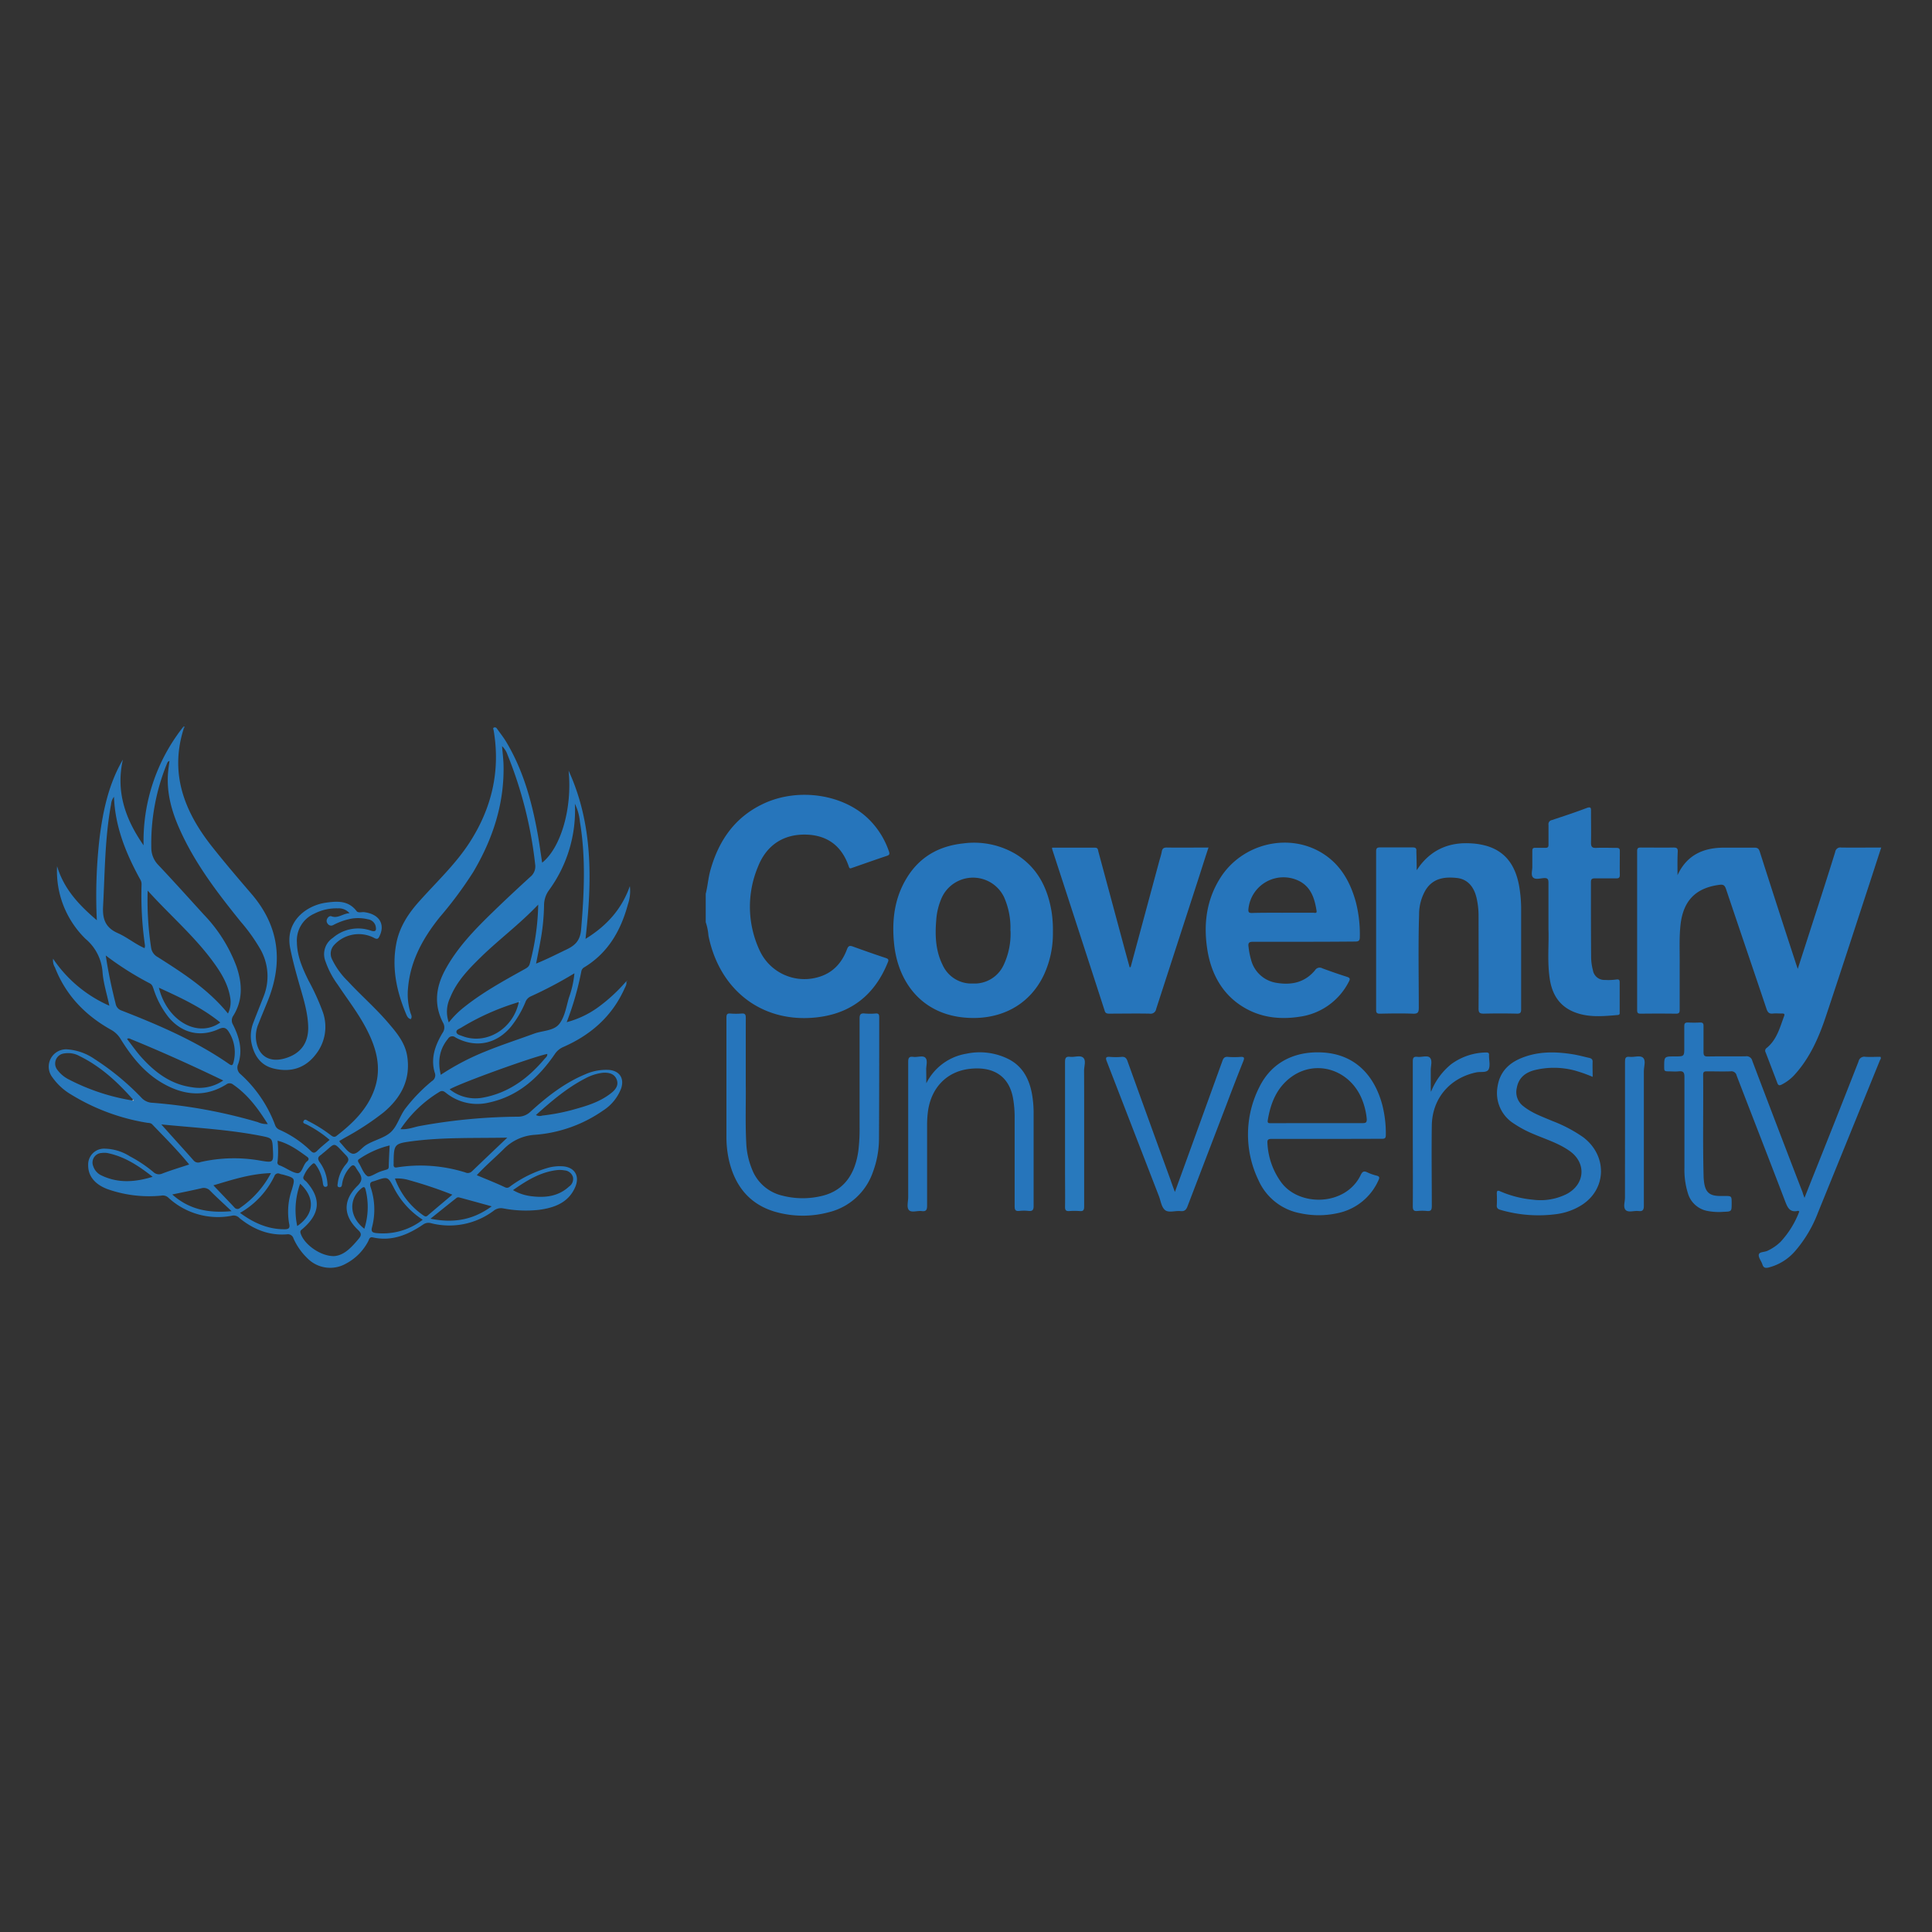 <svg xmlns="http://www.w3.org/2000/svg" id="Layer_1" data-name="Layer 1" viewBox="0 0 500 500"><rect x="0" y="0" width="500" height="500" fill="#333333" stroke="none"/><defs><style>.cls-1{fill:#2675bb;}.cls-2{fill:#2879bd;}.cls-3{fill:#fff;}</style></defs><path class="cls-1" d="M182.64,231.33c.51-2,.65-4.14,1.22-6.16,2.15-7.63,6.3-13.66,13.65-17.14,9.1-4.31,21-2.49,27.56,4.21a21.23,21.23,0,0,1,5,8.15c.23.68.07.9-.56,1.11-3,1-6,2.07-9,3.11-.36.13-.64.27-.82-.29-1.85-5.53-5.78-8.33-11.53-8.33s-9.91,3-12,8.33a26.72,26.72,0,0,0,.43,21.65,12.75,12.75,0,0,0,14.85,7c3.91-1,6.37-3.6,7.75-7.27.34-.9.67-1.06,1.56-.73,2.77,1,5.58,2,8.38,2.92.61.21,1,.35.64,1.16-3.34,8.3-9.36,13.2-18.3,14.23-14.09,1.62-25.24-6.89-28.12-21.12a14.57,14.57,0,0,0-.71-3.52Z"></path><path class="cls-1" d="M434.14,226.49c2.43-5.25,6.7-7.12,12.1-7.12,2.6,0,5.21,0,7.81,0,.88,0,1.15.33,1.39,1.08Q460,234.73,464.67,249c.16.5.33,1,.59,1.74,1.32-4.09,2.56-7.92,3.79-11.75,2-6.18,4-12.35,5.91-18.54a1.31,1.31,0,0,1,1.52-1.11c3.41.05,6.83,0,10.38,0-1.1,3.36-2.15,6.63-3.22,9.89-3.71,11.32-7.38,22.67-11.17,34-1.81,5.4-4.11,10.59-8,14.88a11.64,11.64,0,0,1-3.26,2.52c-.61.33-1,.38-1.26-.42-1-2.63-2-5.23-3-7.84a.86.86,0,0,1,.26-1.16c2.65-2.14,3.43-5.32,4.54-8.31.2-.54-.13-.61-.56-.6-.77,0-1.55-.07-2.31,0-1,.13-1.4-.28-1.71-1.2-3.47-10.34-7-20.66-10.47-31-.32-.94-.67-1.25-1.7-1.11-6.17.79-9.41,4.14-10.09,10.42-.37,3.45-.17,6.9-.21,10.35,0,3.86,0,7.72,0,11.58,0,.72-.16,1-.94,1q-4.56-.06-9.14,0c-.79,0-.93-.25-.93-1q0-20.54,0-41.07c0-.8.27-.93,1-.93,2.8,0,5.61.05,8.41,0,.83,0,1.13.19,1.1,1.07C434.09,222.44,434.14,224.46,434.14,226.49Z"></path><path class="cls-1" d="M337.46,243.73c-4.39,0-8.78,0-13.17,0-1.07,0-1.31.31-1.17,1.3a19.72,19.72,0,0,0,.65,3.34,8.06,8.06,0,0,0,6.65,6c3.84.64,7.31-.14,9.9-3.26a1.41,1.41,0,0,1,1.92-.5c2.09.77,4.2,1.51,6.32,2.18.89.28.9.6.48,1.34a16.84,16.84,0,0,1-12.71,9c-5.53.85-10.79.12-15.5-3.11s-7.33-8.17-8.3-13.81c-1.13-6.69-.42-13.13,3.28-19,5.52-8.74,17.25-11.75,26-6.65,5,2.93,7.65,7.59,9.11,13a33.54,33.54,0,0,1,1,8.93c0,.88-.24,1.19-1.18,1.18C346.32,243.71,341.89,243.73,337.46,243.73Zm-5.55-7.51c2.67,0,5.35,0,8,0,.33,0,.93.23.82-.49-.49-3.08-1.35-6-4.32-7.63a9.11,9.11,0,0,0-13.32,7.18c-.06.77.11,1,.88,1C326.63,236.2,329.27,236.22,331.91,236.22Z"></path><path class="cls-1" d="M272.49,241.27a25.34,25.34,0,0,1-2.32,11c-4,8.46-12.08,11.85-20.54,11.08-11.15-1-17.21-9.2-18.23-19-.61-5.91,0-11.61,3.08-16.82,3.3-5.63,8.35-8.56,14.78-9.25a21.12,21.12,0,0,1,13.69,2.8c5.58,3.46,8.23,8.78,9.23,15.07A31.51,31.51,0,0,1,272.49,241.27Zm-11-.38a19.45,19.45,0,0,0-1.67-8.77,8.91,8.91,0,0,0-16,0,17,17,0,0,0-1.53,6.1c-.33,4-.15,7.89,1.67,11.53a8.16,8.16,0,0,0,7.85,4.78,8.28,8.28,0,0,0,7.95-4.83A18.91,18.91,0,0,0,261.52,240.89Z"></path><path class="cls-1" d="M366.64,225.21c.45-.64.73-1.07,1.05-1.46,3.35-4.17,7.78-5.81,13-5.49A18,18,0,0,1,385,219c5,1.59,7.26,5.41,8.15,10.28a35.36,35.36,0,0,1,.52,6.42q0,12.73,0,25.48c0,.9-.21,1.17-1.13,1.15-2.85-.07-5.69-.07-8.54,0-1,0-1.36-.2-1.35-1.31.05-7.93,0-15.85,0-23.78a20.58,20.58,0,0,0-.54-4.95c-.73-3-2.46-4.79-5.07-5.07-3.21-.35-6.21.05-8.11,3.15a12.42,12.42,0,0,0-1.67,6.29c-.25,8-.08,16.09-.08,24.13,0,1.19-.22,1.6-1.51,1.55-2.84-.11-5.69-.06-8.53,0-.74,0-1-.18-1-.95q0-20.53,0-41.08c0-.77.24-1,1-1,2.8,0,5.61,0,8.41,0,.77,0,1.07.17,1,1C366.59,221.87,366.64,223.4,366.64,225.21Z"></path><path class="cls-1" d="M292.61,250.28,300,222.91c.22-.82.51-1.63.65-2.46s.48-1.12,1.36-1.11c3.54.06,7.07,0,10.75,0-1,3-1.89,5.88-2.83,8.76q-5.35,16.49-10.71,33a1.45,1.45,0,0,1-1.69,1.23c-3.49-.07-7,0-10.48,0-.6,0-1-.12-1.16-.75q-6.76-20.88-13.57-41.76a3.18,3.18,0,0,1-.05-.44c3.72,0,7.41,0,11.11,0,.82,0,.76.59.89,1.05q3.36,12.45,6.71,24.9c.45,1.67.91,3.33,1.37,5Z"></path><path class="cls-1" d="M467,310c.66-1.66,1.26-3.16,1.85-4.66Q475,290,481,274.67a1.51,1.51,0,0,1,1.77-1.17c1.29.09,2.6,0,3.89,0,.24.37,0,.64-.14.91q-8,19.67-16,39.34a33.24,33.24,0,0,1-5.92,10,13.45,13.45,0,0,1-6.93,4.29c-.79.18-1.29.07-1.56-.8s-1.09-1.82-.93-2.57,1.52-.58,2.31-1a12.2,12.2,0,0,0,3.29-2.26,24,24,0,0,0,4.88-7.89c-.17-.09-.25-.17-.31-.16-2.17.52-2.75-.87-3.39-2.55-4.13-10.83-8.36-21.64-12.52-32.46a1.38,1.38,0,0,0-1.57-1.09c-2,.07-4.07,0-6.1,0-.61,0-1,.06-1,.84.09,8.77-.12,17.55.12,26.33,0,.45.05.89.1,1.34.33,2.78,1.42,3.75,4.21,3.75h1.1c1.85,0,1.85,0,1.85,1.89,0,2.13,0,2.14-2.11,2.21a15.55,15.55,0,0,1-4.36-.27,6.51,6.51,0,0,1-4.85-4.52,20.54,20.54,0,0,1-.9-6.61c0-7.84,0-15.68,0-23.53,0-1.22-.36-1.55-1.5-1.43-.93.1-1.87,0-2.8,0s-.93-.27-.94-1c0-2.86-.05-2.86,2.81-2.86,2.39,0,2.39,0,2.39-2.41,0-1.79,0-3.58,0-5.37,0-.7.13-1,.94-1a27.76,27.76,0,0,0,3.16,0c.74,0,.89.28.88.93,0,2.23,0,4.47,0,6.7,0,.9.2,1.18,1.13,1.17,3.25-.07,6.51,0,9.76-.05a1.52,1.52,0,0,1,1.74,1.19q6.44,17,13,34C466.63,309.05,466.79,309.42,467,310Z"></path><path class="cls-1" d="M400.74,240.5c0-4.56,0-8.3,0-12,0-.89-.15-1.32-1.18-1.25s-2.2.45-2.81-.17-.16-1.86-.19-2.82c0-1.34,0-2.68,0-4,0-.62.15-.88.81-.84.85,0,1.71,0,2.56,0,.66,0,.83-.22.82-.84,0-1.71,0-3.41,0-5.12a1.06,1.06,0,0,1,.86-1.22c3-1,6.08-2,9.08-3.15,1-.35,1.08,0,1.06.82,0,2.72.06,5.45,0,8.17,0,1.18.38,1.4,1.43,1.35,1.7-.08,3.41,0,5.12,0,.67,0,.93.15.91.87,0,2-.05,4.07,0,6.1,0,.8-.31.94-1,.92-1.82,0-3.66,0-5.48,0-.76,0-1,.22-1,1,0,6.42,0,12.84.05,19.26a13.7,13.7,0,0,0,.46,3.49,3,3,0,0,0,3.12,2.54,14.92,14.92,0,0,0,2.91-.11c.75-.11.91.12.9.8,0,2.52,0,5,0,7.56,0,.34.1.77-.47.82-3.85.33-7.72.72-11.42-.81-3.9-1.61-5.7-4.8-6.24-8.79C400.4,248.55,400.9,244.1,400.74,240.5Z"></path><path class="cls-1" d="M193,280.66c.07,4.41-.15,9.78.13,15.14a20.13,20.13,0,0,0,1.47,6.75,11.09,11.09,0,0,0,7.83,6.87,21.07,21.07,0,0,0,10.61,0c5.22-1.37,8.27-5.35,9.11-11.68a47.6,47.6,0,0,0,.31-6.2c0-9.31,0-18.61,0-27.92,0-1.08.26-1.44,1.34-1.33a15.4,15.4,0,0,0,2.8,0c.79-.06.94.25.94,1,0,10.48,0,21-.06,31.45a24.76,24.76,0,0,1-1.57,8.58,16.11,16.11,0,0,1-11.4,10.4,25.88,25.88,0,0,1-12.79.18c-7.14-1.68-11.29-6.36-13-13.36A27.53,27.53,0,0,1,188,294q0-15.3,0-30.6c0-.81.14-1.18,1-1.1a19.11,19.11,0,0,0,2.93,0c.87-.07,1.08.25,1.08,1.09C193,268.82,193,274.27,193,280.66Z"></path><path class="cls-1" d="M343.21,294.75c-4.72,0-9.43,0-14.15,0-.85,0-1.12.21-1.05,1.08a18.7,18.7,0,0,0,3.66,10.28c4.74,6.24,16.6,6,20.47-2,.42-.87.8-1.16,1.71-.71a12.53,12.53,0,0,0,2.41.85c.75.2.83.49.5,1.17A14.83,14.83,0,0,1,346,314a22.54,22.54,0,0,1-9.43,0,14.78,14.78,0,0,1-10.88-8.57,27.13,27.13,0,0,1,.24-24.12c3.3-6.67,9.54-9.37,16.52-8.92,8.41.54,13.35,6.1,15.33,13.73a29.86,29.86,0,0,1,.87,7.6c0,.81-.24,1-1,1C352.81,294.73,348,294.75,343.21,294.75Zm-2.32-4.09c3.95,0,7.89,0,11.83,0,.81,0,1-.23,1-1a17.9,17.9,0,0,0-1.3-5.3c-3.19-7.62-11.94-10.31-18.33-5.57-3.71,2.76-5.29,6.76-6,11.18-.13.8.41.71.9.71Z"></path><path class="cls-1" d="M239.73,280.35a14.15,14.15,0,0,1,10.36-7.65,16.63,16.63,0,0,1,10.6,1.24c3.82,1.8,5.62,5.1,6.37,9.09a28.15,28.15,0,0,1,.44,5.09c0,8,0,16,0,24,0,1-.29,1.37-1.29,1.27a11.06,11.06,0,0,0-2.44,0c-1,.11-1.19-.33-1.18-1.24,0-7.68,0-15.36,0-23a28.47,28.47,0,0,0-.36-4.61c-1-6.28-5.39-8.57-11.2-7.93-6,.65-10,4.88-10.86,10.91a27.82,27.82,0,0,0-.24,3.76c0,6.91,0,13.82,0,20.73,0,1-.17,1.57-1.36,1.42s-2.61.45-3.3-.22-.23-2.22-.23-3.38c0-11.66,0-23.33,0-35,0-1.07.25-1.46,1.33-1.31s2.51-.46,3.14.25.17,2,.19,3.05S239.73,279,239.73,280.35Z"></path><path class="cls-1" d="M412.18,278.69a37.93,37.93,0,0,0-4.67-1.65,20.93,20.93,0,0,0-10.37-.09c-2.41.63-4.14,2-4.6,4.63a4.56,4.56,0,0,0,1.66,4.67c2.25,1.82,4.95,2.75,7.55,3.86a37,37,0,0,1,7.95,4.18c6.35,4.78,6.14,13.5-.43,17.62a16.23,16.23,0,0,1-6.37,2.29,35.11,35.11,0,0,1-14.59-1.09c-.72-.2-1-.51-.94-1.26a28.63,28.63,0,0,0,0-2.93c0-.74.16-.93.9-.6a27.53,27.53,0,0,0,8.46,2.16,15.1,15.1,0,0,0,8.75-1.48c4.77-2.55,5.12-8.07.71-11.15-2.83-2-6.13-3-9.24-4.33a28.85,28.85,0,0,1-5.15-2.73,9.31,9.31,0,0,1-4.24-9.55c.57-3.82,2.92-6.14,6.36-7.49,4.34-1.72,8.82-1.61,13.32-.87,1.36.23,2.69.6,4,.89.63.14,1,.41.92,1.15C412.13,276.12,412.18,277.34,412.18,278.69Z"></path><path class="cls-1" d="M304.06,308.48c1.14-3.12,2.19-6,3.24-8.9q4.54-12.52,9.07-25.05c.28-.78.64-1.1,1.48-1a22.36,22.36,0,0,0,3.17,0c.9-.05,1.13.13.76,1.06-1.52,3.8-3,7.64-4.44,11.46q-5,13.05-10,26.11c-.35.93-.77,1.38-1.82,1.27-1.36-.15-3.05.51-4-.26s-1.11-2.36-1.59-3.6q-6.74-17.42-13.48-34.84c-.35-.9-.36-1.3.79-1.21a17.15,17.15,0,0,0,3,0c.88-.07,1.25.26,1.55,1.08q5.56,15.45,11.19,30.88C303.27,306.37,303.62,307.28,304.06,308.48Z"></path><path class="cls-1" d="M370.35,282.55a17.3,17.3,0,0,1,5.26-7.17,15.62,15.62,0,0,1,9-3c.49,0,.8.09.75.66a1.92,1.92,0,0,0,0,.24c0,1.18.36,2.54-.11,3.48s-2.09.54-3.18.77c-6.86,1.44-11.42,6.75-11.52,13.76s0,13.89,0,20.83c0,1-.22,1.39-1.26,1.28a12.33,12.33,0,0,0-2.43,0c-.94.09-1.23-.2-1.23-1.18.05-6.38,0-12.76,0-19.13,0-6.14,0-12.27,0-18.4,0-1,.28-1.29,1.22-1.18,1.11.14,2.61-.49,3.25.26s.17,2.09.18,3.18c0,1.71,0,3.41,0,5.12A4.3,4.3,0,0,0,370.35,282.55Z"></path><path class="cls-2" d="M280.58,293.51c0,6.26,0,12.51,0,18.76,0,.91-.24,1.24-1.16,1.15a18.44,18.44,0,0,0-2.68,0c-.85.06-1.12-.23-1.11-1.09.05-2.92,0-5.85,0-8.77,0-9.58,0-19.16,0-28.75,0-1.11.32-1.43,1.37-1.3s2.65-.5,3.38.26.18,2.17.18,3.3C280.59,282.55,280.58,288,280.58,293.51Z"></path><path class="cls-1" d="M420.55,293.51c0-6.26,0-12.51,0-18.77,0-.91.17-1.35,1.19-1.23,1.19.15,2.76-.5,3.51.26s.18,2.24.18,3.41c0,11.62,0,23.25,0,34.87,0,1.15-.34,1.5-1.42,1.36s-2.57.48-3.29-.26-.18-2.09-.18-3.18C420.54,304.48,420.55,299,420.55,293.51Z"></path><path class="cls-2" d="M47.58,188.46c-3.76,11.71.14,21.62,7.33,30.69,3.27,4.13,6.7,8.15,10.14,12.15,7.25,8.42,8.31,17.75,4.2,27.86-.79,1.95-1.61,3.89-2.38,5.86a8.15,8.15,0,0,0-.62,3.94c.46,4.15,3.27,6.09,7.29,5,4.21-1.14,6.36-4,6.22-8.34-.14-4.14-1.5-8-2.61-12-.75-2.64-1.45-5.29-2-8-1.55-7.11,4.12-11.27,9.13-12,2.93-.41,5.88-.64,8,2.17.42.55,1.34.19,2,.28,3.77.48,5.42,3,4,6.06-.32.71-.52,1.13-1.51.57a8.61,8.61,0,0,0-10.37,1.95,3.28,3.28,0,0,0-.39,3.77,20,20,0,0,0,4,5.5c3.42,3.7,7.24,7,10.52,10.86,2.18,2.54,4.33,5.13,4.86,8.6.92,6.06-1.61,10.71-6.1,14.49a70.23,70.23,0,0,1-10,6.55l-1.46.86a1.45,1.45,0,0,0,.2.4c1,1,2,2.63,3.18,2.89s2.31-1.47,3.53-2.23c2.1-1.31,4.79-1.81,6.47-3.41s2.26-4.17,3.73-6.08a43.12,43.12,0,0,1,6.84-7.06,1.77,1.77,0,0,0,.72-2.22c-1.08-3.7.1-7,2-10.21a2.43,2.43,0,0,0,.15-2.7c-2.35-4.53-1.9-9,.45-13.45,3.16-5.93,7.79-10.67,12.55-15.28,3.15-3.06,6.37-6.06,9.59-9a3.47,3.47,0,0,0,1.26-3.23,106.57,106.57,0,0,0-7.14-28.33,5.55,5.55,0,0,0-1.43-2.27c.15,1.87.36,3.47.39,5.08.18,9.95-2.81,19-7.84,27.49a102.06,102.06,0,0,1-8.68,11.7c-4.32,5.38-7.59,11.25-8.2,18.31a16.44,16.44,0,0,0,.63,6.43c.17.53.51,1.05.08,1.64-.76-.18-1-.83-1.24-1.39-2.43-5.83-3.72-11.83-2.51-18.16.81-4.28,3.1-7.79,6-11,4.46-5,9.38-9.58,13-15.21,5.7-8.84,8-18.5,6.19-29-.05-.29-.26-.56.1-.71a.63.63,0,0,1,.76.29c.78,1.1,1.63,2.16,2.33,3.31,4.48,7.43,6.73,15.64,8.24,24.1.43,2.41.75,4.84,1.13,7.28,4.91-3.92,7.83-14.24,6.84-23.83,6.35,13.88,6.1,28.46,4.38,43.55,5.48-3.37,9.36-7.66,11.48-13.65a10.73,10.73,0,0,1-.51,4.73c-1.82,6.71-5.07,12.45-11.18,16.21a1.59,1.59,0,0,0-.85,1,77.13,77.13,0,0,1-3.81,13.27,24.64,24.64,0,0,0,8.23-3.93,43.12,43.12,0,0,0,7.18-6.65l0,0c.22.76-.22,1.36-.5,2-3.23,7.13-8.73,11.91-15.79,15a5,5,0,0,0-2.21,1.86c-4.24,6.17-9.56,10.94-17.13,12.54a12.85,12.85,0,0,1-10.81-2.36c-.56-.43-1.05-.92-1.86-.45a32.23,32.23,0,0,0-10.12,9.67c1.89.16,3.34-.49,4.82-.78A146.64,146.64,0,0,1,134,289a4.6,4.6,0,0,0,3.27-1.28c4.25-3.88,8.76-7.42,14.14-9.67a13.31,13.31,0,0,1,6.16-1.16c2.74.22,4.05,2.14,3.19,4.77a11.77,11.77,0,0,1-4.7,5.76,35.49,35.49,0,0,1-17.67,6.27,12.33,12.33,0,0,0-8,3.66c-2.28,2.27-4.75,4.34-7,6.79,2.51,1.06,4.93,2,7.29,3.12.72.33,1.08,0,1.55-.37a30.71,30.71,0,0,1,9.92-4.75,11.52,11.52,0,0,1,3.14-.32c3.34.09,4.89,2.42,3.54,5.48-1.78,4-5.4,5.28-9.38,5.81a31,31,0,0,1-9.27-.39,3,3,0,0,0-2.42.62,19.12,19.12,0,0,1-16.17,3.23,2.37,2.37,0,0,0-2.1.35c-3.94,2.67-8.14,4.4-13,3.32-.87-.19-.94.47-1.2,1A13.63,13.63,0,0,1,89.58,327a8.26,8.26,0,0,1-10-1.34,16.25,16.25,0,0,1-3.62-5.14,1.5,1.5,0,0,0-1.69-1.08c-4.7.37-8.72-1.3-12.31-4.21a2,2,0,0,0-1.71-.65,18.9,18.9,0,0,1-16.76-4.7,2.07,2.07,0,0,0-1.75-.45,32.4,32.4,0,0,1-13.85-1.66c-3.36-1.24-5.1-3.44-5.07-6.23a4.1,4.1,0,0,1,4.17-4.27,12.69,12.69,0,0,1,6.65,2,34.85,34.85,0,0,1,6,4,2.08,2.08,0,0,0,2.37.44c2.23-.85,4.53-1.54,6.95-2.34-3-3.7-6.33-7-9.55-10.37-.42-.44-1-.36-1.47-.45a54.12,54.12,0,0,1-19.46-7.24,15.64,15.64,0,0,1-4.9-4.47,4.49,4.49,0,0,1,4-7.25,14.1,14.1,0,0,1,6.86,2.47A66.6,66.6,0,0,1,36.71,284.2a4,4,0,0,0,2.76,1.2,133.46,133.46,0,0,1,27.23,5,5.54,5.54,0,0,0,2.6.5c-2.51-4-5.16-7.61-9-10.24a1.4,1.4,0,0,0-1.75,0c-5.33,3.31-10.72,2.84-16-.06-5-2.73-8.43-7-11.36-11.75a6.61,6.61,0,0,0-2.48-2.36c-6.65-3.72-11.69-8.93-14.49-16.12a3.47,3.47,0,0,1-.48-2.25,34,34,0,0,0,14.56,12.16c-.66-3.15-1.55-5.86-1.76-8.68A12.35,12.35,0,0,0,22.16,243a24.53,24.53,0,0,1-7.39-18.84c1.77,5.92,5.62,10,10.29,14a131.14,131.14,0,0,1,.74-21.58c.9-7,2.38-13.79,6-20-1.82,8.13.5,15.23,5.36,22.19a47.58,47.58,0,0,1,10.19-30.56Zm86.73,70.87a63.06,63.06,0,0,0-15,6.66c-.47.29-1.28.51-1.19,1.13s.91.79,1.49,1c6.19,2.41,13.22-1.81,14.66-8.8l.23-.08-.07-.13ZM34.24,284.8l.39.08-.18-.28c-4-4.54-8.33-8.55-13.77-11.24a6.09,6.09,0,0,0-4.07-.73,2.63,2.63,0,0,0-1.73,4.29,8.26,8.26,0,0,0,2.95,2.45A54.64,54.64,0,0,0,34.24,284.8Zm-1.35-15.9,0,0c1.26,1.62,2.43,3.32,3.8,4.83,3.5,3.86,7.53,6.88,12.88,7.63a11,11,0,0,0,8.21-1.73c-8-3.86-15.92-7.44-23.93-10.71C33.56,268.77,33.21,268.61,32.89,268.9ZM85.31,295a29.79,29.79,0,0,0-6-4c-.35-.19-1.1-.27-.73-.91s.84-.14,1.23.06a36.42,36.42,0,0,1,5.66,3.53c.52.39,1,.81,1.67.25,4.22-3.28,8-6.92,9.8-12.12,1.94-5.64.39-10.83-2.27-15.84-2.09-3.95-4.83-7.47-7.29-11.18a22.64,22.64,0,0,1-3.15-6,5.05,5.05,0,0,1,1.91-6.07A10,10,0,0,1,96,240.85c1.45.48,1.39-.33,1.21-1.2a2.38,2.38,0,0,0-2-1.74,10.74,10.74,0,0,0-4.19-.18,16.88,16.88,0,0,0-4.78,1.67,1.06,1.06,0,0,1-1.41-.31,1.14,1.14,0,0,1-.16-1.31c.24-.48.68-.81,1.12-.64,1.69.63,2.93-.73,4.67-.8a3.65,3.65,0,0,0-3-1.26,12.47,12.47,0,0,0-6.11,1.37,7.6,7.6,0,0,0-4.51,7.49c.07,3.58,1.48,6.71,3,9.82a60.17,60.17,0,0,1,3.65,8,11.47,11.47,0,0,1-1.79,11.14c-2.75,3.58-6.49,4.67-10.8,3.65-3.42-.8-5.11-3.31-5.81-6.58a9.5,9.5,0,0,1,.49-5.35c.85-2.24,1.76-4.46,2.63-6.7a14.13,14.13,0,0,0-.88-12.35,45.91,45.91,0,0,0-5-7c-6-7.43-11.81-15-15.76-23.8-2.15-4.76-3.54-9.67-3.06-15,.09-.95.24-1.89.35-2.84a.83.83,0,0,0-.57.5,54.65,54.65,0,0,0-4.13,22.1A6.35,6.35,0,0,0,41,223.89c4,4.24,7.86,8.54,11.77,12.83a38.82,38.82,0,0,1,8.44,13.43c1.48,4.33,1.7,8.62-.81,12.68a2.13,2.13,0,0,0-.09,2.37c1.6,3.21,2.57,6.58,1.34,10.15a2.19,2.19,0,0,0,.68,2.71,33.49,33.49,0,0,1,8.87,13.12,2,2,0,0,0,1.15,1.21,27.62,27.62,0,0,1,8.1,5.49c.63.61,1,.52,1.58,0C83,296.89,84.14,296,85.31,295Zm1.11,30.08c2.59-.14,4.53-2.23,6.4-4.47.72-.86.8-1.4-.13-2.28-3.89-3.68-4-7.7-.17-11.44,1.36-1.32,1.19-2.27.33-3.55-.26-.38-.53-.77-.76-1.17-.45-.76-.88-.77-1.47-.11a8.1,8.1,0,0,0-2.06,4.19c-.07.45-.08,1.06-.74,1s-.45-.68-.4-1.12a9.21,9.21,0,0,1,2.18-4.9c.7-.84.76-1.37,0-2.18-3.67-3.8-2.5-3.37-6.17-.48a3.26,3.26,0,0,1-.4.34c-.78.51-.89,1-.3,1.85a10.62,10.62,0,0,1,2,5.38c0,.36.22.88-.37,1s-.71-.42-.79-.86a9.88,9.88,0,0,0-1.57-4.42c-.26-.34-.56-1-1-.73a8.06,8.06,0,0,0-2.37,3.2c-.47.85.35,1.14.73,1.57,3.7,4.21,3.5,8-.65,11.77q-.32.3-.66.57c-.4.31-.36.66-.2,1.09C78.82,322.14,83,325.12,86.42,325.08Zm52.32-75.7c2.89-1.17,5.36-2.45,7.87-3.65,2.26-1.07,3.54-2.34,3.78-5.17.78-9.3,1.24-18.57-.3-27.83a13.5,13.5,0,0,0-1.31-4.72,35,35,0,0,1-6.66,22.31,6.64,6.64,0,0,0-1.32,4,55.21,55.21,0,0,1-.91,9.07C139.56,245.3,139.17,247.17,138.74,249.38ZM59,262.3a6.75,6.75,0,0,0,.57-4.18c-.59-3.57-2.45-6.54-4.55-9.39-4.88-6.61-11.12-11.95-16.8-18.24a81.35,81.35,0,0,0,.89,14.78,3.3,3.3,0,0,0,1.73,2.43C47.36,251.85,53.87,256,59,262.3ZM29.5,206.21a3.62,3.62,0,0,0-.75,1.92c-1.62,8.72-1.6,17.57-2.07,26.38-.19,3.36.61,5.59,3.85,7,2.36,1.05,4.41,2.79,6.88,3.87a2.71,2.71,0,0,0,.12-.63,90.21,90.21,0,0,1-.89-15.92,2.41,2.41,0,0,0-.4-1.32C32.63,220.92,29.79,214.05,29.5,206.21Zm109.79,27.9c-4.83,5.08-10.13,9-14.8,13.55-3.19,3.12-6.31,6.31-8,10.56a8.33,8.33,0,0,0-.34,6.39,23.42,23.42,0,0,1,3.95-3.95c4.78-3.82,10.11-6.75,15.43-9.71.66-.37,1.34-.66,1.57-1.53A63.2,63.2,0,0,0,139.29,234.11Zm-25.22,44.05A65,65,0,0,1,125.91,272c4.07-1.65,8.23-3,12.35-4.51,2.23-.8,5.12-.68,6.53-2.56s1.77-4.41,2.44-6.71a25.58,25.58,0,0,0,1.43-6.33,106.28,106.28,0,0,1-11.36,6,2.59,2.59,0,0,0-1.34,1.51,26.39,26.39,0,0,1-3.63,6.19c-3.76,4.62-9.22,5.75-14.45,2.9a1.28,1.28,0,0,0-1.92.32C113.76,271.49,113.21,274.52,114.07,278.16Zm-86.7-30.88c.66,4.42,1.55,8.47,2.56,12.49a2.25,2.25,0,0,0,1.49,1.74c9.71,3.79,19.28,7.89,27.9,13.88.59.41.89.39,1.08-.36a9.92,9.92,0,0,0-1.15-7.93c-.7-1.12-1.32-1.38-2.64-.78-4.88,2.23-9.66,1-13.07-3.17a23,23,0,0,1-3.76-7.09c-.22-.61-.35-1.22-1-1.56A79.09,79.09,0,0,1,27.37,247.28Zm103.92,47.14c-8.59.16-16.74-.13-24.83.95-4.4.59-4.53.83-4.59,5.37a4.51,4.51,0,0,1,0,.52c-.07.82.28,1,1,.84a38.88,38.88,0,0,1,17.54,1.32,1.52,1.52,0,0,0,1.74-.29C125.08,300.32,128,297.54,131.29,294.42ZM41.75,291c3,3.38,5.74,6.36,8.4,9.38a1.54,1.54,0,0,0,1.75.36,38.91,38.91,0,0,1,15.5-.37c3.39.57,3.4.53,3.22-3-.14-2.69-.18-2.82-2.78-3.35C59.4,292.34,50.8,291.89,41.75,291Zm67.62,24.65a21.47,21.47,0,0,1-7.38-8.12c-1.6-3.08-1.59-3.09-5-1.91l-.34.1c-.88.19-1,.63-.74,1.51a18,18,0,0,1,.37,10.38c-.3,1.12.07,1.4,1.14,1.51A16.76,16.76,0,0,0,109.37,315.69Zm-47.28-1.78c3.6,2.65,7.27,4.28,11.56,4.26,1,0,1.46-.26,1.19-1.4a17.44,17.44,0,0,1,.69-8.83c.87-3,.88-3-2.09-3.86-.34-.1-.69-.13-1-.25a1,1,0,0,0-1.42.57A21.87,21.87,0,0,1,62.09,313.91Zm54.23-32a10.6,10.6,0,0,0,8.75,2.18c6.59-1.23,11.63-5,15.85-10,.31-.36.8-.68.7-1.29C138,273.48,119.17,280.26,116.32,281.94Zm22.33,6.67a2.05,2.05,0,0,0,1.69.17,51.8,51.8,0,0,0,7.4-1.37c3.66-1,7.32-2,10.39-4.42,1.18-.91,2.08-2.07,1.44-3.61s-2.19-1.8-3.7-1.66a12.74,12.74,0,0,0-4.47,1.48C146.66,281.59,142.69,285,138.65,288.61ZM102.21,305a19.79,19.79,0,0,0,7.35,9.54c.35.24.66.43,1.08.07,2.07-1.77,4.16-3.52,6.42-5.43a109.75,109.75,0,0,0-11.1-3.73A10.36,10.36,0,0,0,102.21,305Zm-62.72-.45c-3.73-2.94-7.36-5.28-11.77-6.16a5,5,0,0,0-1.4,0,2.47,2.47,0,0,0-2.2,3.39,4,4,0,0,0,2.15,2.43C30.49,306.22,34.79,306,39.49,304.56Zm30.63-.95c-5.44.17-10.17,1.78-14.89,3.16,1.87,2,3.66,3.82,5.41,5.7a1,1,0,0,0,1.53.11A25,25,0,0,0,70.12,303.61ZM132.76,308a12.3,12.3,0,0,0,4.52,1.55c3.64.49,7.13.17,10-2.48a2.38,2.38,0,0,0,1-2.45,2.48,2.48,0,0,0-2.21-1.73,6.6,6.6,0,0,0-2.08-.05C139.81,303.37,136.35,305.48,132.76,308ZM41.12,255.62c2.13,8.64,10.1,13.12,15.89,9C52.27,260.76,46.83,258.23,41.12,255.62Zm86.13,56.58c-3-.83-5.7-1.58-8.39-2.3a.83.83,0,0,0-.66.08c-2.17,1.71-4.33,3.45-6.79,5.42C117.39,316.61,122.41,315.73,127.25,312.2Zm-82.67-3.07c4.49,4,9.51,4.84,15.35,4.32-2-1.91-3.81-3.53-5.51-5.25a2.24,2.24,0,0,0-2.34-.67C49.7,308.08,47.3,308.56,44.58,309.13Zm56.26-12.69A24,24,0,0,0,93,299.93c-.48.29-.42.56-.16,1,.74,1.18,1.19,2.76,2.24,3.45.58.38,2.13-.73,3.25-1.14.49-.19,1-.33,1.49-.48s.76-.22.78-.77C100.64,300.17,100.75,298.37,100.84,296.44Zm-29-1.22a27.51,27.51,0,0,1,0,5.38.76.76,0,0,0,.53,1c1.54.56,3,1.73,4.44,2s1.53-2.2,2.69-3.08c.44-.32.52-.75,0-1.13C77.13,297.67,74.84,296,71.88,295.22ZM94.29,318a18.46,18.46,0,0,0,.35-10c-.22-1-.56-.92-1.22-.35C90.15,310.45,90.46,315.08,94.29,318ZM77.68,306.35a20,20,0,0,0-.76,10.95C81.33,314.32,81.65,310,77.68,306.35Z"></path><path class="cls-2" d="M162.11,254.07l.12-.26.1.18-.24,0Z"></path><path class="cls-2" d="M47.35,188.24l.26-.3c.2.19.09.35,0,.52Z"></path><polygon class="cls-2" points="47.95 187.36 47.97 187.48 47.88 187.47 47.95 187.36"></polygon><path class="cls-3" d="M34.45,284.6l.18.28-.39-.08Z"></path><path class="cls-3" d="M134.31,259.33l.16-.21.07.13-.23.08Z"></path><path class="cls-3" d="M32.91,268.88l0,0Z"></path></svg>